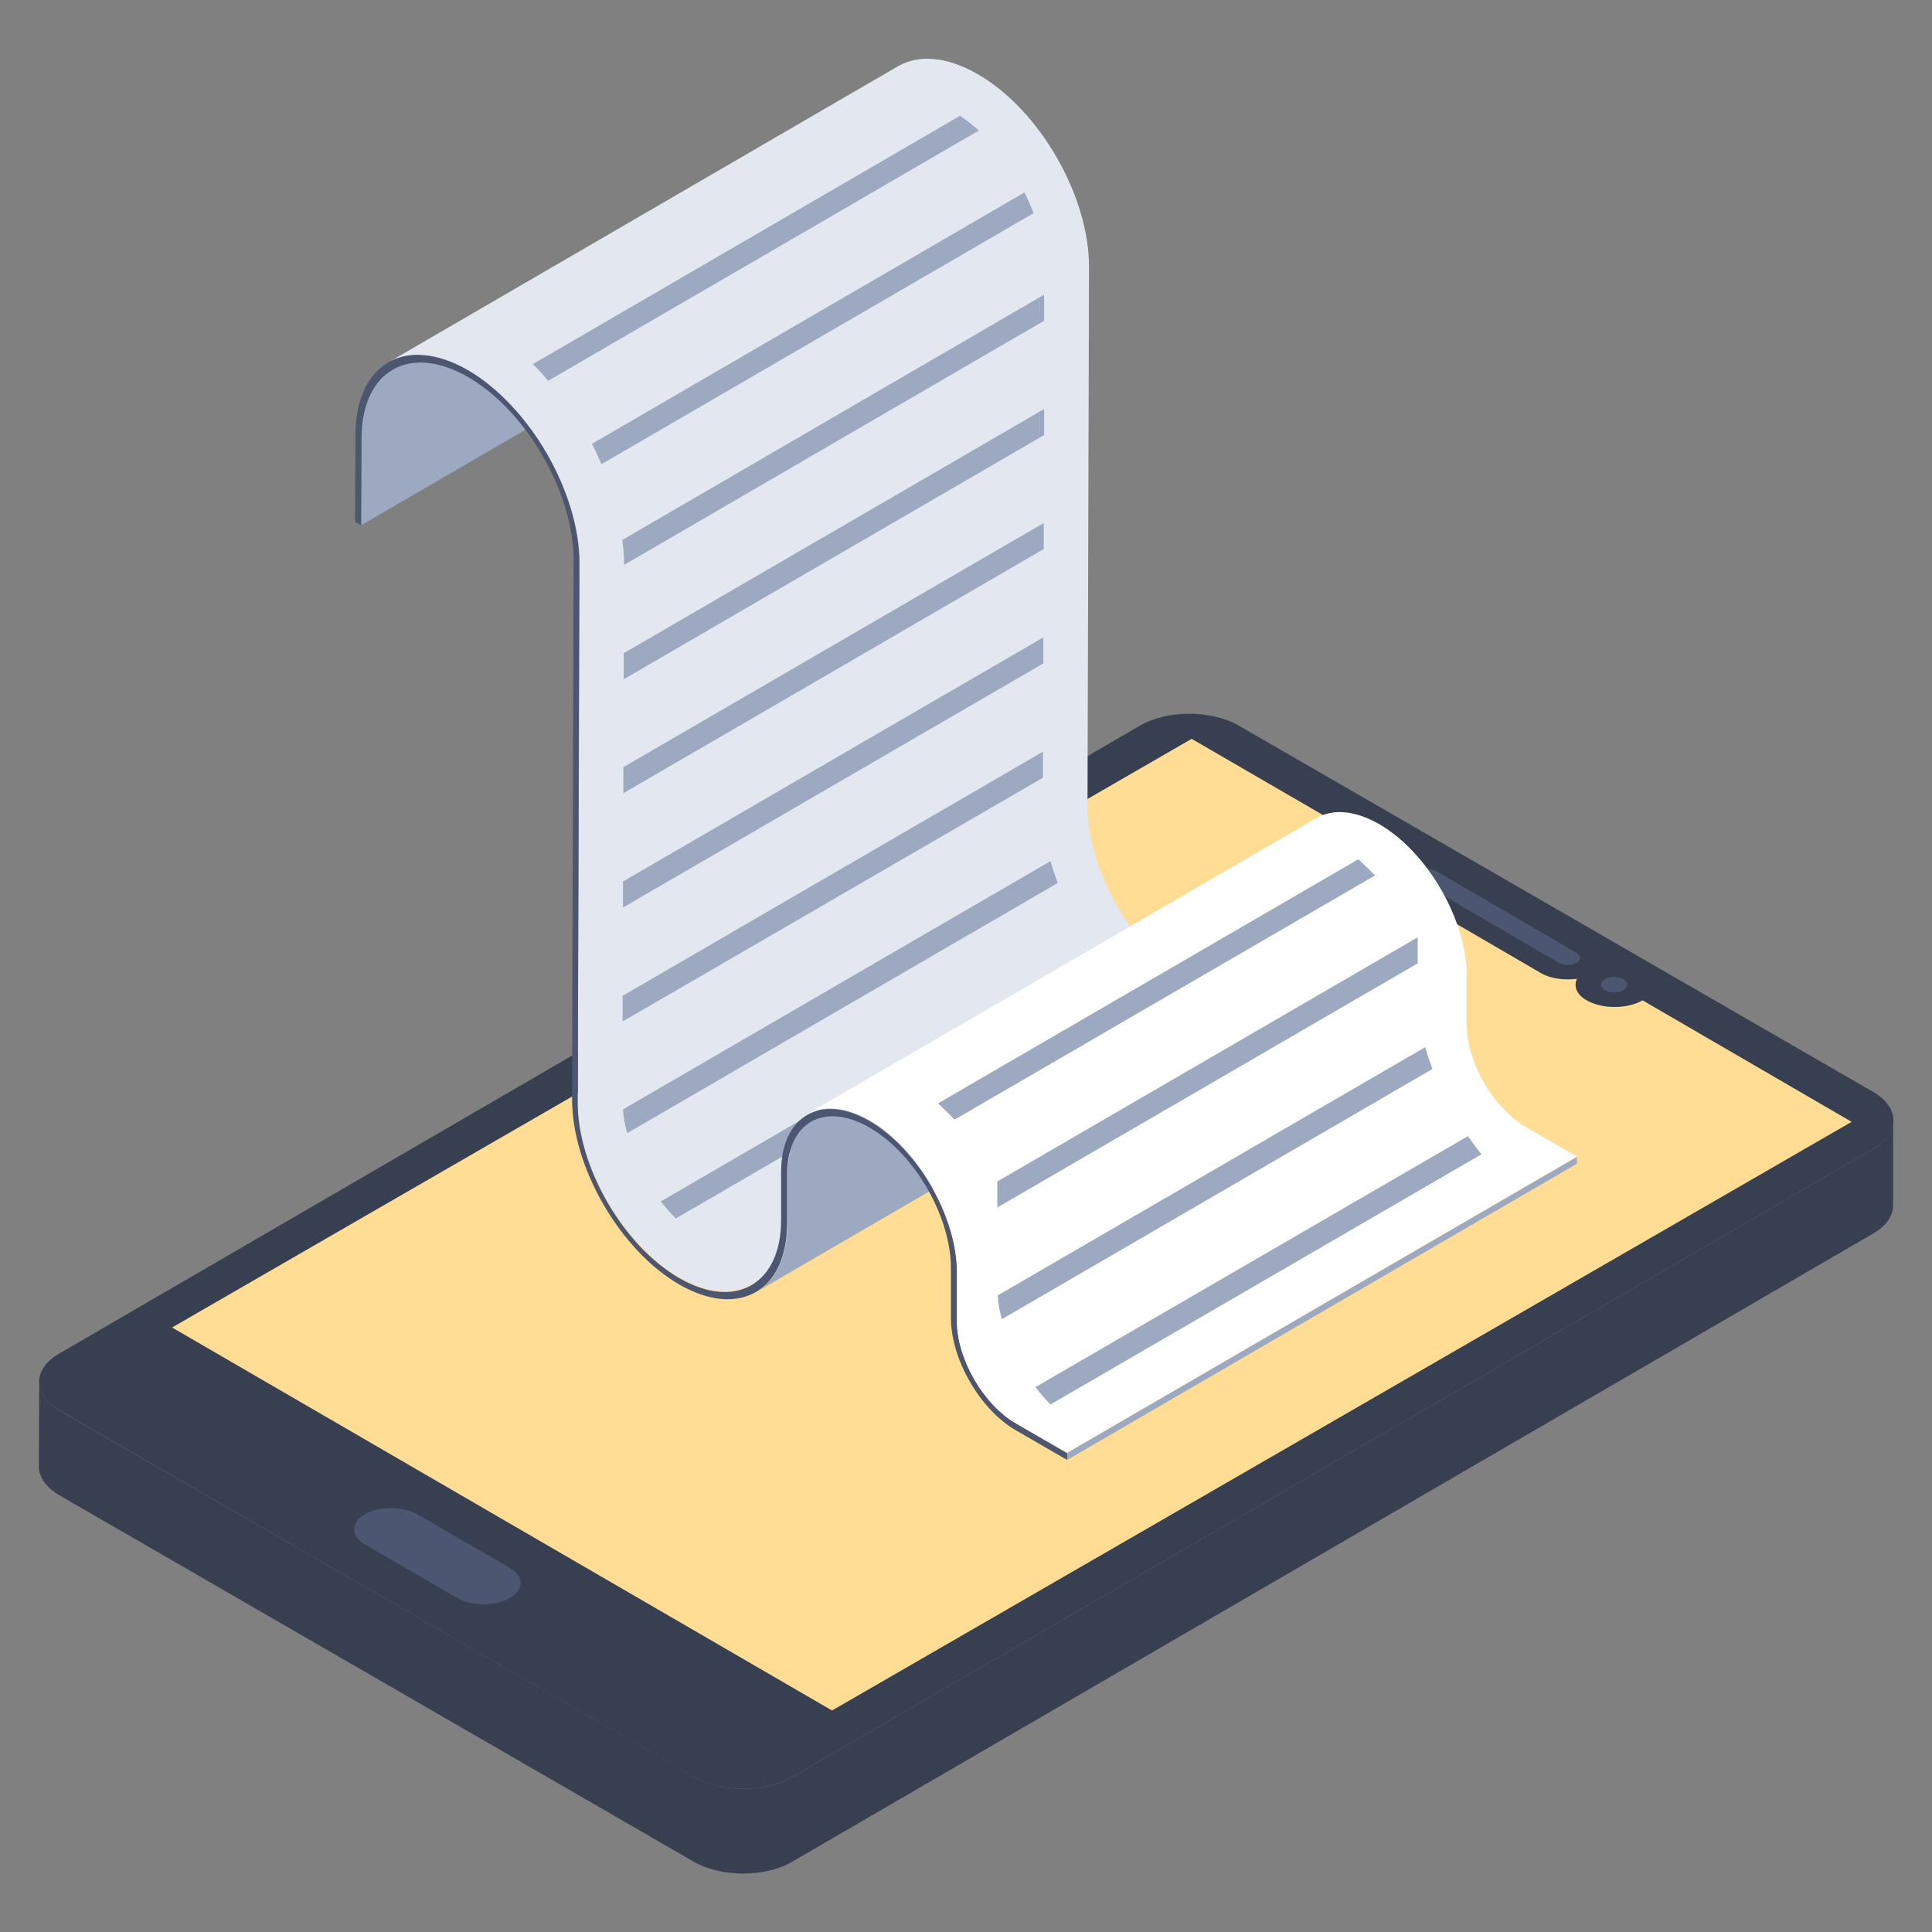 <?xml version="1.0" encoding="utf-8"?>
<!-- Generator: Adobe Illustrator 23.0.3, SVG Export Plug-In . SVG Version: 6.00 Build 0)  -->
<svg version="1.1" id="Layer_1" xmlns="http://www.w3.org/2000/svg" xmlns:xlink="http://www.w3.org/1999/xlink" x="0px" y="0px"
	 viewBox="0 0 512 512" style="enable-background:new 0 0 512 512;" xml:space="preserve">
<rect x="0" y="0" width="512" height="512" fill="#808080" stroke="none"/>
<style type="text/css">
	.st0{fill:#373F51;}
	.st1{enable-background:new    ;}
	.st2{fill:#4C5671;}
	.st3{fill:#FFDD94;}
	.st4{fill:#9DA9C1;}
	.st5{fill:#E3E7F0;}
	.st6{fill:#FFFFFF;}
</style>
<g>
	<g>
		<g>
			<g>
				<g>
					<g>
						<path class="st0" d="M496.4,304.5c7.2-4.2,7.2-11-0.1-15.2l-168-97c-7.3-4.2-19-4.2-26.2,0L15.7,358.7
							c-7.2,4.2-7.1,11,0.1,15.1l168.1,97.1c7.2,4.2,18.9,4.2,26.1,0L496.4,304.5L496.4,304.5z"/>
					</g>
					<g>
						<path class="st0" d="M501.7,297c0,2.7-1.8,5.5-5.3,7.5L210,470.9c-7.2,4.2-18.8,4.2-26,0l-168.1-97c-3.7-2.1-5.5-4.9-5.5-7.7
							l-0.1,22.4c0,2.8,1.8,5.5,5.5,7.7l168.1,97.1c7.2,4.1,18.8,4.2,26,0l286.5-166.5c3.5-2,5.3-4.7,5.3-7.5L501.7,297L501.7,297z"
							/>
					</g>
				</g>
				<g>
					<g class="st1">
						<g>
							<path class="st2" d="M425.3,259.5c1.4-0.8,3.6-0.8,4.9,0c1.3,0.8,1.3,2.1,0,2.9s-3.6,0.8-4.9,0
								C423.9,261.5,424,260.2,425.3,259.5L425.3,259.5z"/>
						</g>
						<g>
							<path class="st3" d="M315.8,195.8l55.5,32.2c-4,2.3-4,6,0,8.3l37.1,21.6c2.6,1.5,6.1,1.9,9.5,1.5c-0.9,2-0.1,4.2,2.6,5.7
								c4,2.3,10.6,2.4,14.8,0l55.4,32.2l-270.2,156L45.6,351.8L315.8,195.8z"/>
						</g>
					</g>
					<g>
						<path class="st2" d="M380.7,230.9l37.1,21.6c1.2,0.7,1.3,1.9,0,2.7c-1.2,0.7-3.4,0.7-4.6,0l-37.1-21.6c-1.3-0.8-1.2-1.9,0-2.7
							C377.5,230.1,379.4,230.1,380.7,230.9z"/>
					</g>
				</g>
			</g>
		</g>
		<g>
			<path class="st2" d="M110.6,401.3c-3.8-2.2-10.1-2.2-13.9,0c-3.8,2.2-3.8,5.8,0,8l24.5,14.2c3.9,2.2,10,2.2,13.9,0
				c3.8-2.2,3.8-5.8,0-8L110.6,401.3z"/>
		</g>
	</g>
	<g>
		<path class="st4" d="M104,98c-5,2.9-8.2,9.2-8.2,18l-0.1,23.2l135.1-78.5l0-23.2c0-8.8,3.2-15,8.2-18L104,98z"/>
		<path class="st5" d="M334.3,262c-5,2.8-11.7,2.4-19.2-1.9c-14.9-8.5-27-29.5-26.9-46.5l0.4-142.7C288.7,52,275.5,29,259,19.6
			c-8.2-4.7-15.6-5.2-21.1-2L102.8,96.1c5.4-3.2,13-2.7,21.2,2c16.3,9.5,29.6,32.4,29.6,51.2l-0.5,142.7c0,17,12.1,37.9,26.9,46.5
			c7.6,4.3,14.3,4.7,19.2,1.9L334.3,262L334.3,262z"/>
		<g>
			<g>
				<path class="st4" d="M254.4,30.7c1.7,1.1,3.4,2.4,5,3.9l-114.1,66.3c-1.4-1.5-2.7-3.1-4.1-4.4L254.4,30.7L254.4,30.7z"/>
				<path class="st4" d="M271.5,51c0.9,1.8,1.7,3.6,2.4,5.5L159.4,123c-0.8-1.8-1.6-3.6-2.5-5.4L271.5,51z"/>
				<path class="st4" d="M164.9,143.1l111.8-65l0,6.9l-111.3,64.7l0-0.3C165.4,147.3,165.2,145.2,164.9,143.1z"/>
				<path class="st4" d="M165.3,173.1l111.4-64.7l0,6.9l-111.4,64.7L165.3,173.1z"/>
				<path class="st4" d="M165.2,203.3l111.4-64.7l0,6.9l-111.4,64.7L165.2,203.3z"/>
				<path class="st4" d="M165.1,233.6l111.4-64.7l0,6.9l-111.4,64.7L165.1,233.6z"/>
				<path class="st4" d="M165,263.9l111.4-64.7l0,6.9L165,270.7L165,263.9z"/>
				<path class="st4" d="M165.1,294l113.3-65.8c0.5,1.9,1.2,3.8,1.9,5.8l-114.1,66.3C165.6,298.1,165.2,296,165.1,294z"/>
				<path class="st4" d="M179.1,322.9c-1.4-1.4-2.7-2.9-4-4.5l114.6-66.6c1.2,1.6,2.3,3.2,3.6,4.8L179.1,322.9L179.1,322.9z"/>
			</g>
			<path class="st4" d="M215,297.3c-3.9,2.3-6.3,7.1-6.3,13.9l0,12.9c0,9-3.2,15.3-8.3,18.3l135.1-78.5c5.1-3,8.3-9.3,8.3-18.3
				v-12.9c0-6.8,2.5-11.7,6.3-13.9L215,297.3z"/>
			<path class="st4" d="M282.8,386.9l135.1-78.5l0-1.8L282.8,385L282.8,386.9z"/>
		</g>
		<path class="st2" d="M124,98.1c-16.4-9.4-29.7-1.9-29.8,17l-0.1,23.2l1.6,0.9l0.1-23.2c0.1-17.8,12.7-25,28.2-16.1
			c15.5,8.9,28,30.7,28,48.5l-0.4,142.7c-0.1,18.1,12.7,40.2,28.4,49.3c15.8,9.1,28.6,1.8,28.6-16.3l0-12.9
			c0-13.8,9.8-19.3,21.8-12.4c12,6.9,21.7,23.7,21.6,37.5l0,12.9c0,11,7.7,24.4,17.3,29.9l13.5,7.8l0-1.8l-13.5-7.8
			c-8.7-5-15.7-17.2-15.7-27.1l0-12.9c0-14.8-10.4-32.8-23.2-40.2c-12.8-7.4-23.3-1.4-23.4,13.3l0,12.9c0,17.1-12.2,24-27,15.4
			c-14.9-8.6-26.9-29.5-26.9-46.5l0.4-142.7C153.6,130.5,140.3,107.6,124,98.1L124,98.1z"/>
		<g>
			<path class="st6" d="M404.4,298.7c-8.6-5-15.7-17.2-15.7-27.1l0-13c0-14.8-10.4-32.8-23.2-40.2c-6.5-3.7-12.3-4.1-16.6-1.6
				l-135.1,78.5c4.3-2.4,10.1-2.1,16.6,1.6c12.8,7.4,23.3,25.5,23.2,40.2l0,13c0,9.9,7,22.1,15.7,27.1l13.5,7.8l135.1-78.5
				L404.4,298.7z"/>
		</g>
		<g>
			<path class="st4" d="M248.6,292.4L360,227.7l4.4,4.3L253,296.7L248.6,292.4z"/>
			<path class="st4" d="M264.3,313.1l111.4-64.7l0,6.9L264.3,320L264.3,313.1z"/>
			<path class="st4" d="M264.4,343.3l113.3-65.8c0.5,1.9,1.2,3.8,1.9,5.8l-114.1,66.3C264.9,347.4,264.5,345.3,264.4,343.3z"/>
			<path class="st4" d="M274.4,367.6L389,301.1c1.2,1.6,2.3,3.2,3.6,4.8l-114.2,66.3C277,370.8,275.7,369.3,274.4,367.6z"/>
		</g>
	</g>
</g>
</svg>
